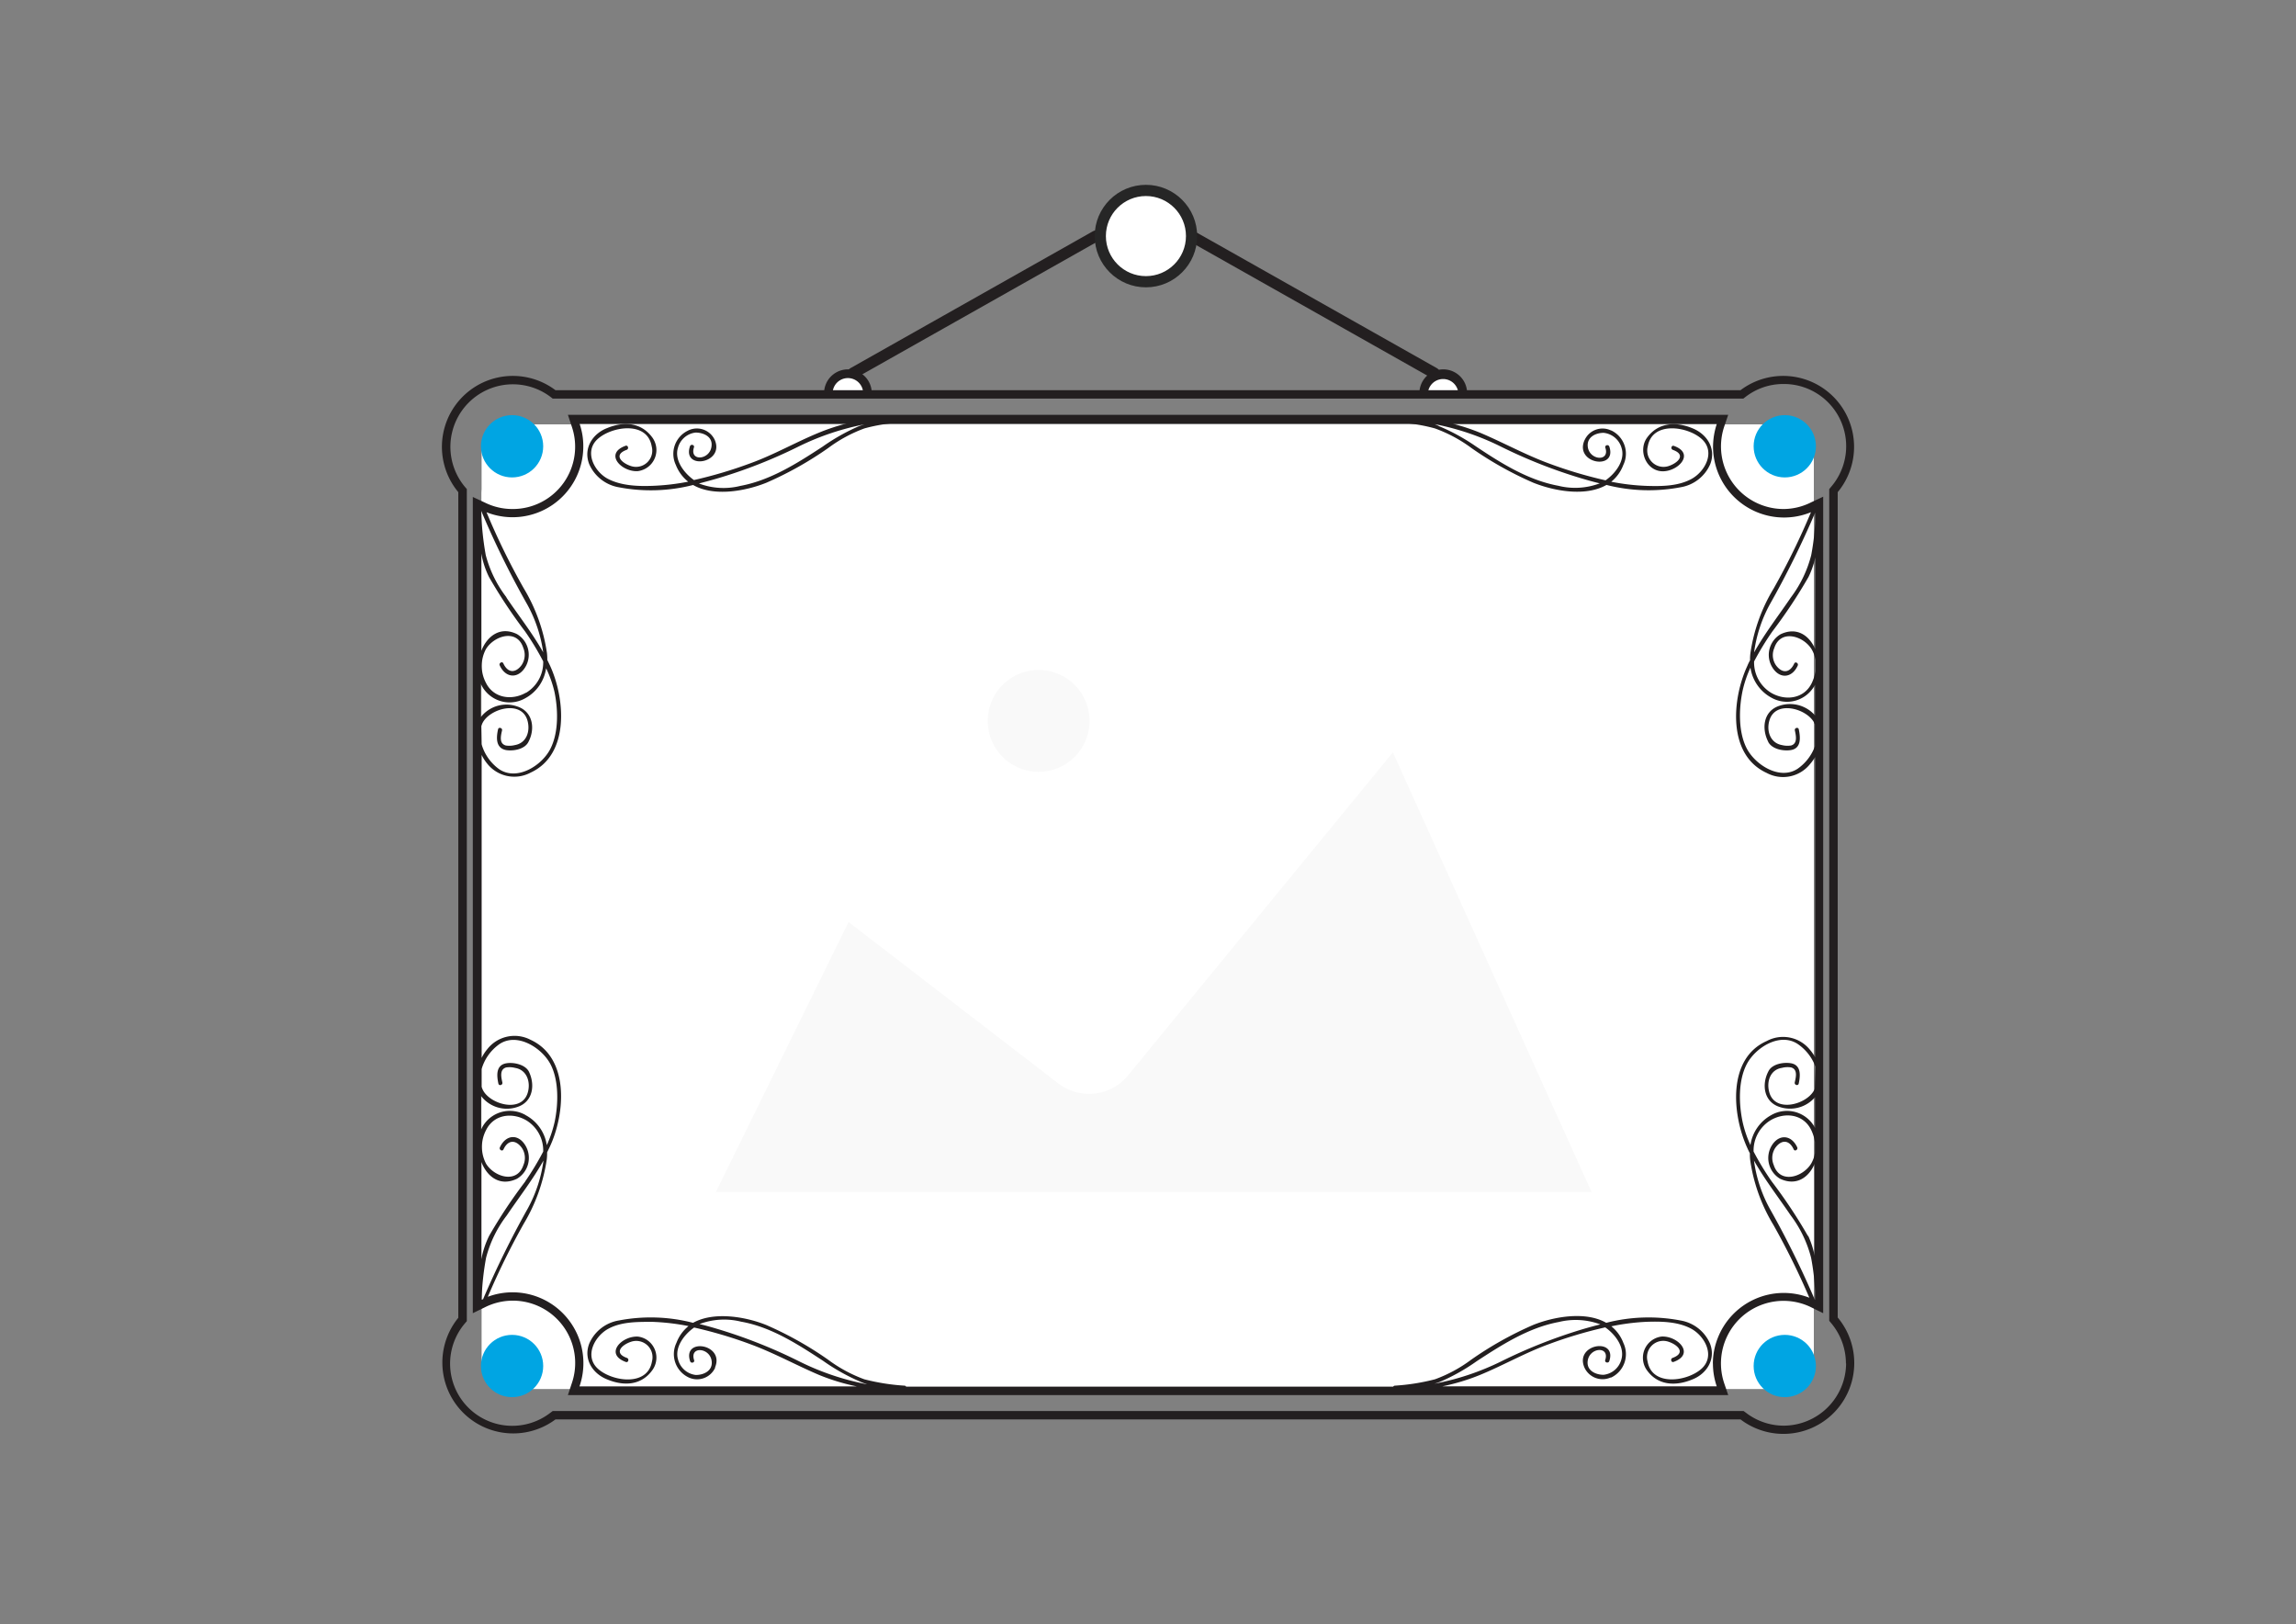 <?xml version="1.0" encoding="UTF-8"?> <svg xmlns="http://www.w3.org/2000/svg" viewBox="0 0 410 290"><rect x="0" y="0" width="410" height="290" fill="#808080" stroke="none"/><defs><style>.cls-1{fill:none;stroke:#231f20;}.cls-1,.cls-2{stroke-linecap:round;stroke-linejoin:round;stroke-width:2px;}.cls-2,.cls-4{fill:#fff;}.cls-2{stroke:#262626;}.cls-3{fill:#efefef;isolation:isolate;opacity:0.5;}.cls-5{fill:#231f20;}.cls-6{fill:#f9f9f9;}.cls-7{fill:#00a5e3;}</style></defs><g id="lijstenmaker"><line class="cls-1" x1="256.11" y1="66.61" x2="212.78" y2="42.15"></line><line class="cls-1" x1="152.34" y1="66.61" x2="195.68" y2="42.15"></line><circle class="cls-2" cx="204.63" cy="42.15" r="8.15"></circle><path class="cls-3" d="M189.84,123.79a8.94,8.94,0,1,1-8.94,8.94A8.94,8.94,0,0,1,189.84,123.79Z"></path><path class="cls-4" d="M254.19,70a3.49,3.49,0,0,1,7,0"></path><path class="cls-5" d="M261.93,70H260.4A2.73,2.73,0,0,0,255,70h-1.53a4.26,4.26,0,0,1,8.51,0Z"></path><path class="cls-4" d="M147.92,70a3.5,3.5,0,0,1,7,0"></path><path class="cls-5" d="M155.67,70h-1.54a2.73,2.73,0,0,0-5.44,0h-1.53a4.26,4.26,0,0,1,8.51,0Z"></path><path class="cls-4" d="M319.5,84a4.29,4.29,0,0,1,4.4,4.13V228.92a4.28,4.28,0,0,1-4.4,4.13H90.38A4.28,4.28,0,0,1,86,228.92V88.17A4.28,4.28,0,0,1,90.38,84Z"></path><path class="cls-4" d="M319.5,75.77H90.38A4.28,4.28,0,0,0,86,79.9V243.82A4.29,4.29,0,0,0,90.38,248H319.5a4.3,4.3,0,0,0,4.4-4.14V79.9A4.28,4.28,0,0,0,319.5,75.77Z"></path><path class="cls-6" d="M284.21,212.83H127.83l23.7-48.21L189,193.45A9,9,0,0,0,201.44,192l47.29-57.67Z"></path><path class="cls-6" d="M185.47,119.62a9.09,9.09,0,1,1-9.09,9.09A9.09,9.09,0,0,1,185.47,119.62Z"></path><path class="cls-5" d="M328.16,184.65V87.87a12.66,12.66,0,0,0-17.36-18.2H99.2a12.66,12.66,0,0,0-17.36,18.2V235.28A12.65,12.65,0,0,0,99.2,253.42H310.8a12.65,12.65,0,0,0,17.36-18.19Zm1.5,58.77a11.19,11.19,0,0,1-11.11,11.12,11.07,11.07,0,0,1-6.78-2.31l-.41-.3H98.69l-.4.3A11.1,11.1,0,0,1,83,236.3l.36-.42V87.32L83,86.9A11.16,11.16,0,0,1,98.29,70.85l.4.31H311.31l.41-.31a11,11,0,0,1,6.78-2.29A11.11,11.11,0,0,1,327,86.9l-.35.42v148.5l.35.42a11.22,11.22,0,0,1,2.63,7.18Z"></path><path class="cls-5" d="M318.5,90.88a11.18,11.18,0,0,1-10.57-14.82l.68-2H101.41l.66,2A11.12,11.12,0,0,1,91.52,90.88a11,11,0,0,1-4.94-1.15l-2.15-1V234.46l2.15-1.05a11.13,11.13,0,0,1,15.49,13.67l-.66,2h207.2l-.68-2a11.17,11.17,0,0,1,15.5-13.67l2.14,1.05V88.68l-2.14,1A11,11,0,0,1,318.5,90.88ZM85.94,129.66a3.81,3.81,0,0,1,.27-.66c1.38-2.54,7-4.07,8-.28.5,1.89-.21,3.95-2.27,4.31a4.08,4.08,0,0,1-1.63.07c-1.24-.36-.86-1.78-.66-2.69.1-.46-.62-.65-.71-.2-.33,1.48-.45,3.34,1.42,3.71,1.35.22,3.37-.16,4-1.46,1.24-2.31.83-5.42-2-6.33a5.79,5.79,0,0,0-6.51,1.92v-6a5.12,5.12,0,0,0,.56,1,5.64,5.64,0,0,0,7.41,1.6,7.25,7.25,0,0,0,3.7-5.34A20.48,20.48,0,0,1,99,123.47c.67,3.16.79,7.33-.75,10.29s-5.91,5.7-9.09,3.59A8.33,8.33,0,0,1,86,132.88Zm8-6c-2.47,1.44-5.79,1.05-7.17-1.76a6.42,6.42,0,0,1,0-6c1.45-2.4,5.57-3.71,6.68-.21a3.24,3.24,0,0,1-.31,3.06c-1.09,1.48-2.47,1.43-3.26-.31-.2-.43-.84-.06-.64.37,1.11,2.4,3.5,2.4,4.73,0a4.29,4.29,0,0,0-1.66-5.6c-3-1.46-5.34.38-6.36,3V98.83A15.81,15.81,0,0,0,87.31,103a91.59,91.59,0,0,0,6.45,9.73A48.43,48.43,0,0,1,97,118.08,6.33,6.33,0,0,1,93.91,123.71Zm-3.49-17a21.27,21.27,0,0,1-3.71-7.56,52.11,52.11,0,0,1-.81-7.89,159.69,159.69,0,0,0,8.22,16.71A24.81,24.81,0,0,1,97,116.47C95.05,113,92.61,109.93,90.42,106.67ZM86,232.05a49.57,49.57,0,0,1,.8-7.49,21.08,21.08,0,0,1,3.7-7.56c2.2-3.26,4.63-6.37,6.55-9.79a24.74,24.74,0,0,1-2.79,8.53,168.59,168.59,0,0,0-8,16.23Zm7.8-21.11a90,90,0,0,0-6.46,9.72,15.79,15.79,0,0,0-1.38,4.18V207.46c1,2.61,3.3,4.45,6.35,3A4.32,4.32,0,0,0,94,204.84c-1.24-2.47-3.62-2.39-4.73,0-.2.44.44.81.64.37.8-1.72,2.17-1.77,3.26-.29a3.21,3.21,0,0,1,.31,3.06c-1.11,3.44-5.22,2.18-6.68-.21a6.44,6.44,0,0,1,0-6c1.38-2.81,4.65-3.21,7.17-1.75A6.28,6.28,0,0,1,97,205.61,50.89,50.89,0,0,1,93.78,210.94Zm.08-11.84a5.63,5.63,0,0,0-7.41,1.59,5.28,5.28,0,0,0-.56,1v-6a5.8,5.8,0,0,0,6.51,1.94c2.78-.93,3.17-4,2-6.35-.68-1.23-2.7-1.66-4-1.44-1.87.31-1.74,2.15-1.42,3.63.1.47.81.27.71-.2-.2-.9-.54-2.33.66-2.68a3.91,3.91,0,0,1,1.63.08c2.06.34,2.77,2.47,2.27,4.31-1,3.79-6.62,2.26-8-.29a4.06,4.06,0,0,1-.27-.65v-3.16a8.27,8.27,0,0,1,3.21-4.48c3.17-2.1,7.55.69,9.08,3.59s1.42,7.12.76,10.28a21.3,21.3,0,0,1-1.41,4.19A7.27,7.27,0,0,0,93.86,199.1Zm212,44.32a12.68,12.68,0,0,0,.68,4.1h-49a38.17,38.17,0,0,0,6.76-2.05c4.15-1.71,8-3.93,12.26-5.48a78.35,78.35,0,0,1,10.07-3c1.78,1.24,3.54,3.55,2.87,5.76a3.7,3.7,0,0,1-3.17,2.71c-1.34,0-2.95-.69-2.85-2.3.16-2.6,4-2.94,3.15-.34-.15.45.57.64.72.2,1.43-4.27-6.18-3.11-4.46,1.09a3.56,3.56,0,0,0,4.68,1.84l.11,0a4.62,4.62,0,0,0,2.2-6.15v0a6.93,6.93,0,0,0-2.16-3A39.37,39.37,0,0,1,294,236c2.61-.09,5.6-.06,8,1.23s4.35,4.82,1.88,7.11-8.91,3.31-9.68-1.31a2.9,2.9,0,0,1,3.7-3.49c1.66.53,3.24,2,.78,2.9-.45.16-.26.88.18.72,3.91-1.41.74-4.69-2.16-4.53a3.81,3.81,0,0,0-3.29,4.27,3.72,3.72,0,0,0,.61,1.64c1.95,2.83,5.15,3,8.13,1.77,2.62-1,4.29-3.63,3.21-6.42a7,7,0,0,0-5.27-4.13,30.28,30.28,0,0,0-13.26.42c-3.71-2.13-9.4-1.1-13.1.4a63.1,63.1,0,0,0-11,6.17,25.26,25.26,0,0,1-6.48,3.51,38,38,0,0,1-7.18,1.14.38.38,0,0,0-.29.18H161.81a.33.33,0,0,0-.28-.18,38.05,38.05,0,0,1-7.19-1.14,25.42,25.42,0,0,1-6.48-3.51,63,63,0,0,0-11-6.17c-3.71-1.5-9.39-2.47-13.1-.4a30.16,30.16,0,0,0-13.2-.43,7,7,0,0,0-5.33,4.12c-1.09,2.79.59,5.39,3.21,6.42,3,1.24,6.17,1.07,8.12-1.76a3.81,3.81,0,0,0-1-5.28,3.72,3.72,0,0,0-1.64-.61c-2.9-.16-6.06,3.12-2.16,4.53.45.16.64-.56.2-.72-2.47-.88-.89-2.37.76-2.9a2.91,2.91,0,0,1,3.66,1.86,3,3,0,0,1,.05,1.64c-.78,4.61-7.21,3.59-9.68,1.31s-.52-5.82,1.88-7.12,5.35-1.23,8-1.23a40.68,40.68,0,0,1,6.32.75,7,7,0,0,0-2.16,3,4.61,4.61,0,0,0,2.16,6.16h0a3.56,3.56,0,0,0,4.74-1.68.54.54,0,0,0,0-.11c1.75-4.2-5.88-5.36-4.45-1.09.15.45.86.25.71-.2-.87-2.6,3-2.25,3.15.34.1,1.62-1.5,2.32-2.85,2.31a3.71,3.71,0,0,1-3.16-2.72c-.68-2.21,1.1-4.52,2.86-5.75A78.41,78.41,0,0,1,134,240c4.21,1.55,8.1,3.71,12.25,5.48a37.81,37.81,0,0,0,6.75,2.05H103.48a12.65,12.65,0,0,0-16.37-16,133.11,133.11,0,0,1,6.39-13,31.19,31.19,0,0,0,4.14-11.54,10.3,10.3,0,0,0,.06-1.24l.48-1c2.74-5.87,3.6-15.87-3.45-19.11A6.18,6.18,0,0,0,87,187.34a7.74,7.74,0,0,0-1,1.55V134.78a8.1,8.1,0,0,0,1,1.56,6.18,6.18,0,0,0,7.76,1.6c7-3.23,6.17-13.23,3.45-19.12l-.48-1a10.13,10.13,0,0,0-.06-1.23,31.17,31.17,0,0,0-4.14-11.55,123.62,123.62,0,0,1-6.65-13.58,12.63,12.63,0,0,0,17.28-11.75,12.17,12.17,0,0,0-.68-4.1H151.2a36.62,36.62,0,0,0-4.94,1.63c-4.15,1.7-8,3.93-12.25,5.47a78.68,78.68,0,0,1-10.09,3c-1.76-1.24-3.54-3.56-2.86-5.75a3.7,3.7,0,0,1,3.16-2.73c1.35,0,3,.69,2.85,2.32-.16,2.59-4,2.94-3.15.33.15-.46-.56-.65-.71-.2-1.43,4.28,6.17,3.1,4.45-1.08A3.52,3.52,0,0,0,123,76.81a.61.61,0,0,0-.14.07A4.6,4.6,0,0,0,120.68,83l0,0A7.08,7.08,0,0,0,122.89,86a40.81,40.81,0,0,1-6.32.74c-2.61.1-5.61,0-8-1.24s-4.34-4.81-1.87-7.09,8.9-3.33,9.68,1.3a2.9,2.9,0,0,1-3.71,3.5c-1.65-.54-3.22-2-.76-2.9.44-.16.24-.88-.2-.72-3.9,1.4-.74,4.69,2.16,4.53a3.8,3.8,0,0,0,3.32-4.23,3.91,3.91,0,0,0-.64-1.69c-2-2.82-5.15-3-8.13-1.77-2.61,1-4.29,3.63-3.21,6.42a7.07,7.07,0,0,0,5.3,4.15,30.43,30.43,0,0,0,13.26-.41c3.7,2.14,9.4,1.09,13.1-.41a62.65,62.65,0,0,0,11-6.17,25.52,25.52,0,0,1,6.49-3.52,29.51,29.51,0,0,1,4.68-.89h92.52a29.6,29.6,0,0,1,4.67.89A25.35,25.35,0,0,1,262.77,80a63,63,0,0,0,11,6.17c3.71,1.5,9.38,2.55,13.1.41a30.44,30.44,0,0,0,13.26.41,7,7,0,0,0,5.27-4.12c1.09-2.79-.59-5.38-3.21-6.42-3-1.24-6.17-1-8.12,1.76-1.56,2.27-.13,5.78,2.68,5.93s6.06-3.14,2.16-4.53c-.45-.16-.63.55-.19.71,2.47.88.88,2.36-.78,2.9a2.91,2.91,0,0,1-3.7-3.49c.78-4.63,7.21-3.61,9.68-1.31s.52,5.8-1.88,7.1-5.34,1.31-8,1.23a39.49,39.49,0,0,1-6.32-.74,7,7,0,0,0,2.16-3,4.6,4.6,0,0,0-2.14-6.15l-.05,0A3.51,3.51,0,0,0,283,78.5s-.05.1-.08.16c-1.74,4.18,5.89,5.35,4.46,1.08-.15-.46-.86-.26-.71.2.87,2.6-3,2.26-3.15-.33-.1-1.63,1.5-2.34,2.85-2.33A3.72,3.72,0,0,1,289.57,80c.68,2.2-1.09,4.52-2.86,5.76a78.54,78.54,0,0,1-10.08-3c-4.22-1.55-8.11-3.71-12.26-5.47a36.62,36.62,0,0,0-4.94-1.63h47.15a13.25,13.25,0,0,0-.68,4.1,12.68,12.68,0,0,0,17.49,11.69,129.55,129.55,0,0,1-6.68,13.65,30.82,30.82,0,0,0-4.14,11.55,8.45,8.45,0,0,0-.06,1.23c-.17.32-.34.64-.48,1-2.74,5.89-3.61,15.89,3.45,19.12a6.18,6.18,0,0,0,7.76-1.6,10.06,10.06,0,0,0,.9-1.24v53.61a8.36,8.36,0,0,0-.9-1.3,6.17,6.17,0,0,0-7.76-1.6C308.42,189,309.31,199,312,204.92c.14.33.31.66.48,1a8.51,8.51,0,0,0,.06,1.24,30.71,30.71,0,0,0,4.14,11.54,133.39,133.39,0,0,1,6.42,13,12.65,12.65,0,0,0-16.37,7.23,12.47,12.47,0,0,0-.86,4.56Zm-50,3.71c.4-.11.8-.25,1.23-.4a35.55,35.55,0,0,0,6.59-3.7c4.51-2.94,9.27-6,14.67-7a12.66,12.66,0,0,1,7.41.43c-1.06.26-2.1.55-3.1.84A92.83,92.83,0,0,0,268,243.1a46.66,46.66,0,0,1-12.11,4Zm-101.17,0a46.69,46.69,0,0,1-12.06-4.1A91.32,91.32,0,0,0,128,237.24c-1-.3-2-.58-3.09-.84a12.5,12.5,0,0,1,7.41-.43c5.4.95,10.16,4.05,14.67,7a36.13,36.13,0,0,0,6.59,3.7,6.82,6.82,0,0,0,1.17.43Zm0-171.46c-.4.11-.8.23-1.23.38a36.13,36.13,0,0,0-6.59,3.7c-4.51,2.94-9.28,6-14.67,7a12.35,12.35,0,0,1-7.41-.43c1-.26,2.09-.55,3.09-.84a89.74,89.74,0,0,0,14.75-5.78,46.81,46.81,0,0,1,12.06-4Zm101.17,0a46.25,46.25,0,0,1,12,4,91.32,91.32,0,0,0,14.69,5.79c1,.29,2,.58,3.1.84a12.47,12.47,0,0,1-7.4.43c-5.4-1-10.17-4-14.67-7A36.13,36.13,0,0,0,257,76.1a4.45,4.45,0,0,0-1.16-.46Zm59.87,56.79c.68,1.3,2.69,1.68,4.05,1.46,1.85-.31,1.73-2.16,1.41-3.71-.1-.45-.8-.26-.7.2.19.91.53,2.33-.66,2.69a4.13,4.13,0,0,1-1.64-.07c-2.06-.36-2.78-2.47-2.27-4.31,1-3.79,6.63-2.26,8,.28,0,.1.1.21.15.31v3.94a8.39,8.39,0,0,1-3.08,4c-3.18,2.11-7.55-.68-9.08-3.6s-1.42-7.12-.76-10.28a20.28,20.28,0,0,1,1.41-4.17,7.3,7.3,0,0,0,3.7,5.34,5.64,5.64,0,0,0,7.41-1.6,4.86,4.86,0,0,0,.43-.68v5.48a5.93,5.93,0,0,0-6.39-1.72c-2.82.92-3.19,4-2,6.37Zm8.39-16.58c-1.08-2.47-3.31-4-6.18-2.64a4.27,4.27,0,0,0-1.65,5.6c1.23,2.4,3.62,2.4,4.71,0,.2-.43-.43-.8-.62-.37-.81,1.74-2.18,1.79-3.26.31a3.19,3.19,0,0,1-.31-3.06c1.11-3.46,5.22-2.19,6.68.21a5.49,5.49,0,0,1,.68,1.89v2a7.68,7.68,0,0,1-.67,2.15c-1.38,2.81-4.66,3.2-7.19,1.76a6.35,6.35,0,0,1-3.1-5.63,50,50,0,0,1,3.25-5.34,91.68,91.68,0,0,0,6.46-9.73,15.55,15.55,0,0,0,1.23-3.53Zm0-22.76a42.94,42.94,0,0,1-.71,6,21.28,21.28,0,0,1-3.64,7.56c-2.21,3.26-4.63,6.37-6.56,9.8a24.79,24.79,0,0,1,2.79-8.54,165.91,165.91,0,0,0,8.12-16.43Zm-.07,138.93A166.71,166.71,0,0,0,316,215.74a24.67,24.67,0,0,1-2.79-8.53c1.93,3.42,4.35,6.53,6.56,9.79a21.36,21.36,0,0,1,3.64,7.56,43.12,43.12,0,0,1,.71,6v1.53Zm-1.23-11.39a90,90,0,0,0-6.46-9.72,49.3,49.3,0,0,1-3.24-5.34,6.32,6.32,0,0,1,3.09-5.62c2.54-1.46,5.81-1.06,7.19,1.75a7.72,7.72,0,0,1,.67,2.14v2a5.41,5.41,0,0,1-.68,1.9c-1.46,2.39-5.57,3.7-6.68.21a3.21,3.21,0,0,1,.31-3.07c1.08-1.48,2.47-1.43,3.26.3.19.43.82.06.63-.37-1.1-2.38-3.5-2.39-4.72,0a4.31,4.31,0,0,0,1.65,5.61c2.92,1.38,5.15-.24,6.18-2.66v16.41a15.65,15.65,0,0,0-1.14-3.53Zm1.23-26.3a.75.75,0,0,1-.14.32c-1.37,2.55-7,4.08-8,.29-.51-1.9.21-4,2.27-4.31a3.94,3.94,0,0,1,1.64-.08c1.23.35.85,1.78.65,2.68-.09.47.61.67.71.2.32-1.48.44-3.32-1.41-3.63-1.36-.22-3.37.15-4,1.44-1.23,2.33-.84,5.42,1.94,6.35a5.89,5.89,0,0,0,6.39-1.73v5.5a4.53,4.53,0,0,0-.43-.7,5.65,5.65,0,0,0-7.41-1.59,7.3,7.3,0,0,0-3.7,5.35,20.46,20.46,0,0,1-1.41-4.19c-.66-3.16-.8-7.32.76-10.28s5.9-5.69,9.08-3.59a8.42,8.42,0,0,1,3.18,4.07Z"></path><circle class="cls-7" cx="318.71" cy="79.68" r="5.56"></circle><circle class="cls-7" cx="318.71" cy="243.89" r="5.56"></circle><circle class="cls-7" cx="91.44" cy="79.68" r="5.56"></circle><circle class="cls-7" cx="91.44" cy="243.89" r="5.56"></circle></g></svg> 